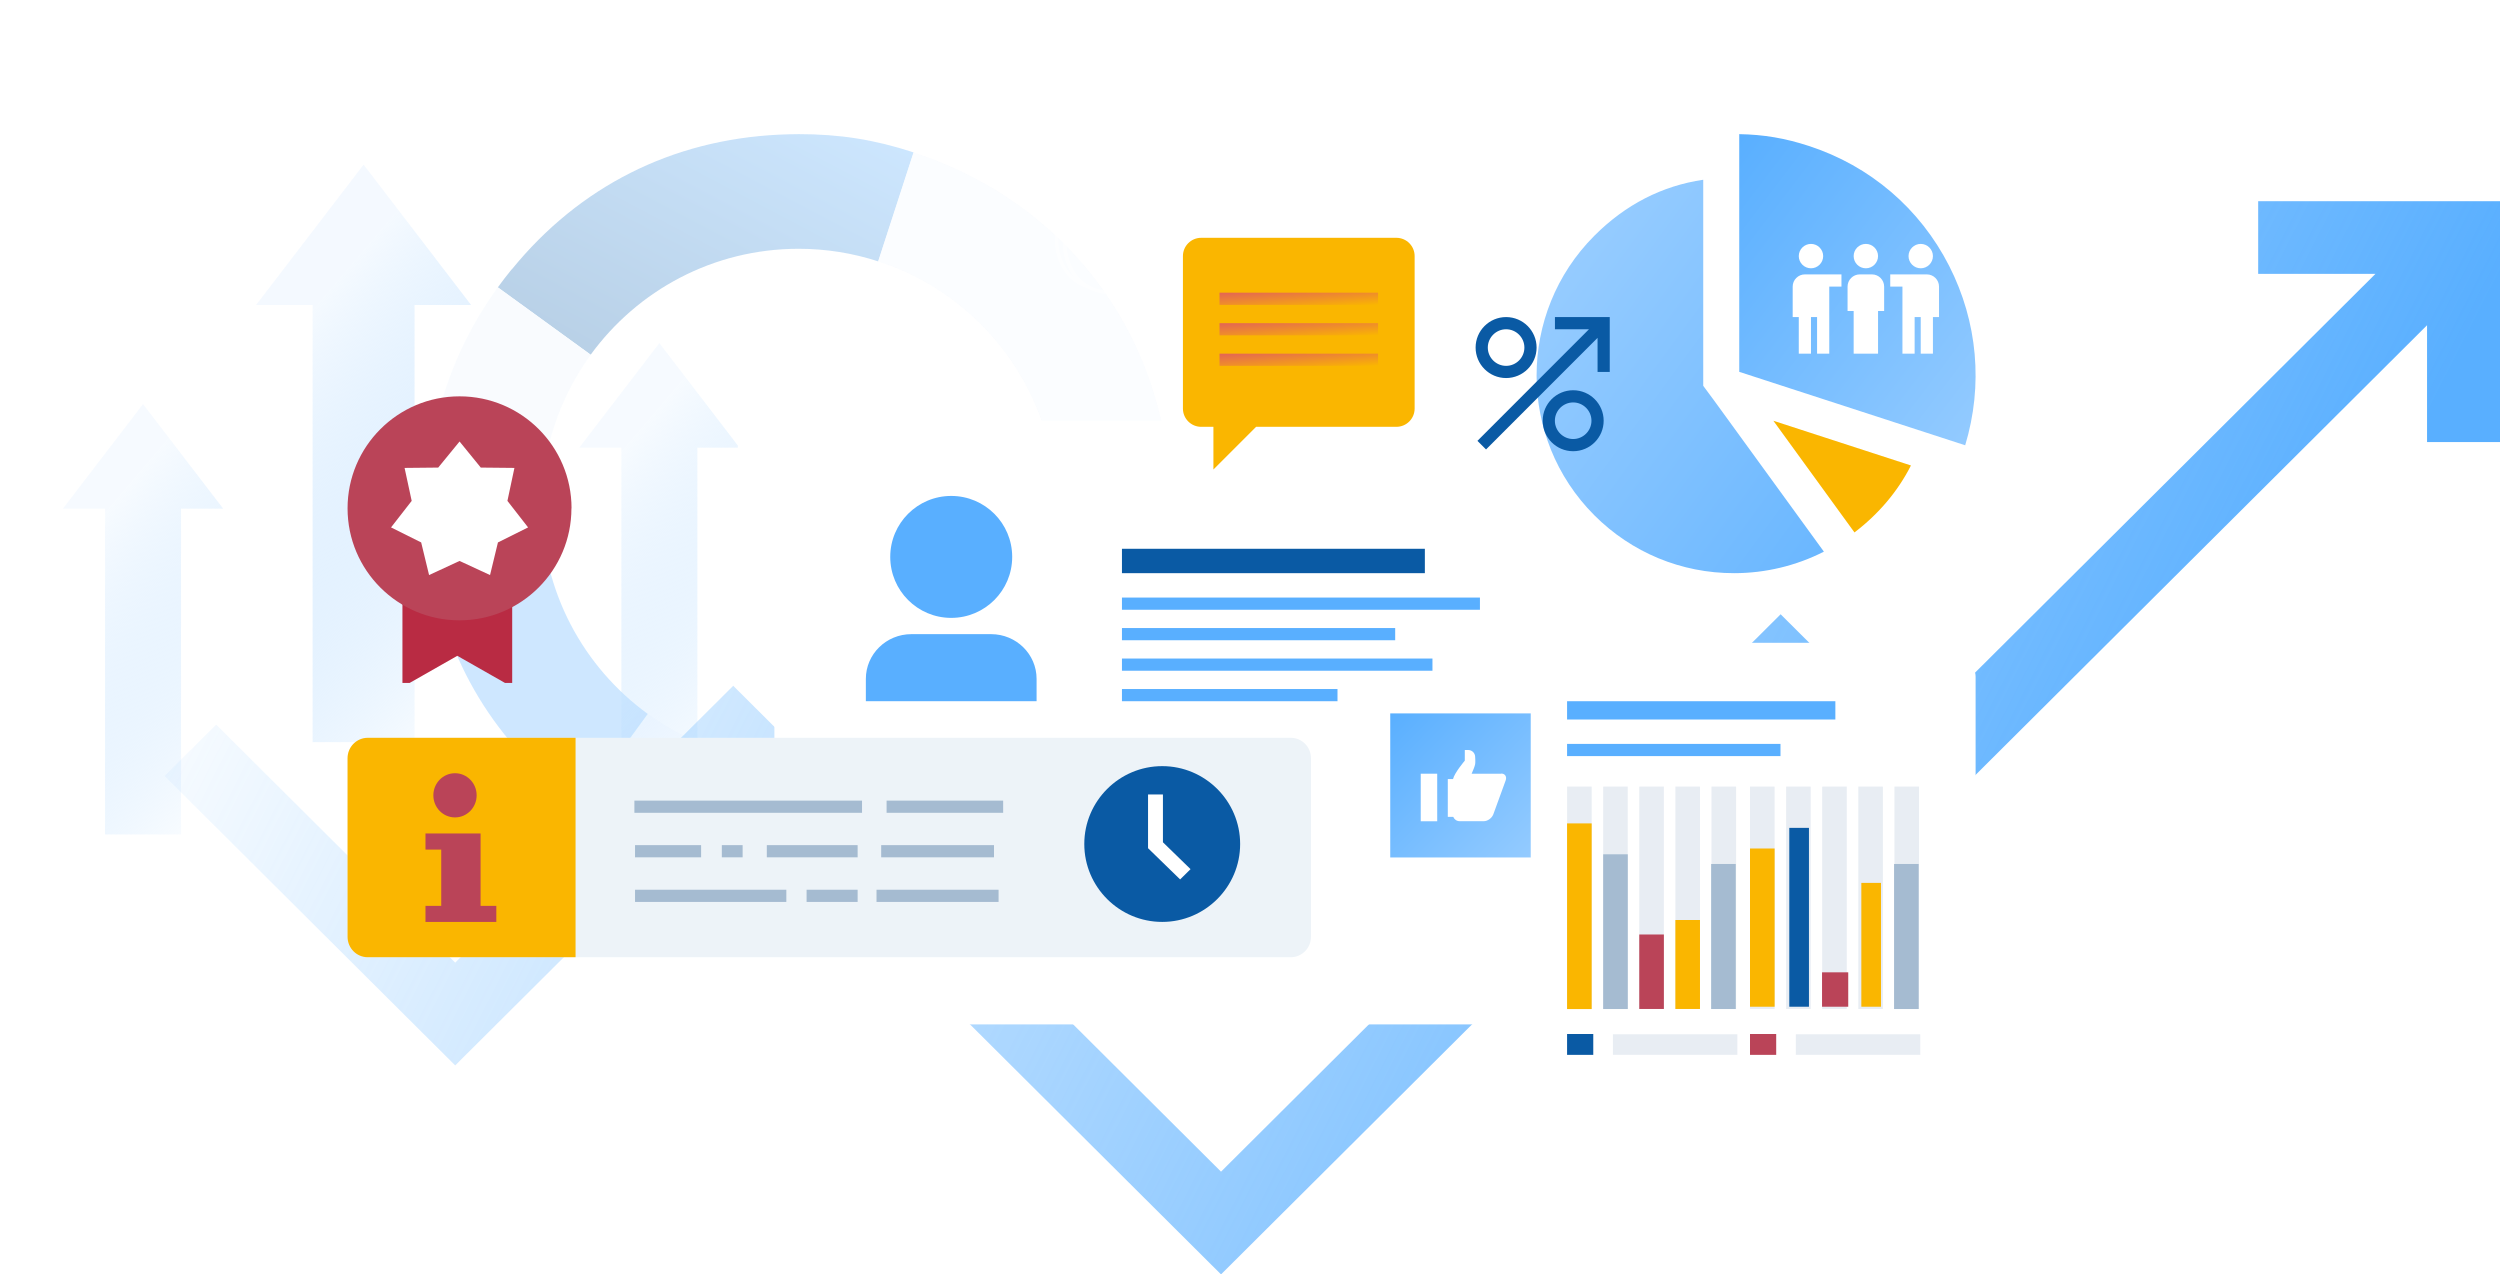 <svg width="410" height="209" viewBox="0 0 410 209" fill="none" xmlns="http://www.w3.org/2000/svg">
<g opacity="0.2" clip-path="url(#clip0_254_3667)">
<path d="M3.752 178H0V161.136H3.752V178ZM10.002 152.392H6.25V168.008H10.002V152.392ZM16.252 141.777H12.5V163.637H16.252V141.777ZM22.502 155.517H18.75V164.884H22.502V155.517ZM28.752 158.017H25.624V166.137H28.752V158.017ZM35.002 151.145H31.25V162.389H35.002V151.145ZM41.881 149.273H37.505V153.021H41.881V149.273ZM48.131 137.405H44.379V153.021H48.131V137.405ZM54.381 131.786H50.629V139.906H54.381V131.786ZM60.006 125.542H56.254V135.534H60.006V125.542ZM66.256 114.927H62.504V131.79H66.256V114.927ZM72.506 111.803H68.754V116.174H72.506V111.803ZM79.385 103.683H75.634V123.047H79.385V103.683ZM85.635 128.042H81.883V135.539H85.635V128.042ZM91.261 120.546H87.509V136.162H91.261V120.546ZM97.511 134.91H93.759V142.406H97.511V134.91ZM104.39 141.782H100.014V149.902H104.39V141.782ZM110.64 141.158H106.888V144.282H110.64V141.158ZM116.266 139.287H113.138V149.278H116.266V139.287ZM123.145 138.663H118.768V154.279H123.145V138.663ZM129.395 146.159H125.643V160.522H129.395V146.159ZM135.645 140.539H131.893V149.283H135.645V140.539ZM141.895 136.167H138.143V139.291H141.895V136.167ZM147.52 120.551H144.393V136.791H147.52V120.551ZM153.77 132.419H150.018V142.411H153.77V132.419ZM160.649 128.671H156.273V136.167H160.649V128.671ZM166.899 112.431H163.147V135.539H166.899V112.431ZM173.779 118.051H169.402V126.171H173.779V118.051ZM179.404 104.311H175.652V113.055H179.404V104.311ZM185.654 87.448H181.902V104.311H185.654V87.448ZM191.904 90.572H188.152V94.944H191.904V90.572ZM198.154 78.704H194.402V95.568H198.154V78.704ZM204.404 75.58H200.652V92.443H204.404V75.58ZM210.029 74.332H206.277V82.452H210.029V74.332ZM216.279 64.341H212.527V80.58H216.279V64.341ZM223.783 76.208H218.782V84.952H223.783V76.208ZM230.033 81.204H226.281V94.944H230.033V81.204ZM235.658 74.332H232.531V89.948H235.658V74.332ZM241.908 81.204H238.157V86.824H241.908V81.204ZM248.158 85.576H244.406V97.444H248.158V85.576ZM254.408 90.572H250.656V106.188H254.408V90.572ZM260.658 76.208H256.906V87.453H260.658V76.208ZM266.284 67.465H263.156V82.457H266.284V67.465ZM273.163 55.597H269.411V84.952H273.163V55.597ZM280.042 71.837H275.666V88.076H280.042V71.837ZM286.292 62.469H282.54V77.461H286.292V62.469ZM292.542 64.341H288.79V76.832H292.542V64.341ZM298.168 46.853H294.416V61.84H298.168V46.853ZM304.418 40.609H300.666V47.482H304.418V40.609ZM310.668 19.998H306.916V36.861H310.668V19.998ZM316.918 16.873H313.166V32.489H316.918V16.873ZM323.167 26.241H320.04V41.228H323.167V26.241ZM329.417 10.001H325.665V26.241H329.417V9.992V10.001ZM335.667 8.754H331.915V21.245H335.667V8.754ZM342.547 0.01H338.795V14.373H342.547V0V0.01ZM348.797 1.881H345.045V13.749H348.797V1.872V1.881ZM354.422 9.377H351.295V16.873H354.422V9.377ZM360.672 19.369H356.92V25.612H360.672V19.369ZM366.922 16.869H363.17V31.232H366.922V16.869Z" fill="white"/>
</g>
<g clip-path="url(#clip1_254_3667)">
<path d="M339.217 128V129.739H347.913V131.478H339.217V133.217H337.478V128H339.217ZM353.127 148H334V129.739H336.609V131.478H335.739V134.087H351.388V131.478H350.519V133.217H348.779V128H350.519V129.739H353.127V148ZM351.388 135.826H335.739V146.261H351.388V135.826ZM339.217 140.174H337.478V141.913H339.217V140.174ZM341.826 140.174H340.087V141.913H341.826V140.174ZM344.435 140.174H342.696V141.913H344.435V140.174ZM347.043 140.174H345.304V141.913H347.043V140.174ZM341.826 137.565H340.087V139.304H341.826V137.565ZM344.435 137.565H342.696V139.304H344.435V137.565ZM347.043 137.565H345.304V139.304H347.043V137.565ZM339.217 142.783H337.478V144.522H339.217V142.783ZM341.826 142.783H340.087V144.522H341.826V142.783ZM344.435 142.783H342.696V144.522H344.435V142.783ZM347.043 142.783H345.304V144.522H347.043V142.783ZM349.652 140.174H347.913V141.913H349.652V140.174ZM349.652 137.565H347.913V139.304H349.652V137.565Z" fill="white"/>
</g>
<g opacity="0.3">
<path d="M83.944 44.171C95.016 30.575 110.172 22.939 127.718 22.085C128.8 22.043 129.895 22 130.991 22C137.722 22 143.415 22.896 149.818 24.986C149.989 25.043 150.146 25.114 150.316 25.157C150.146 25.1 149.989 25.043 149.818 24.986L144.012 42.862C139.914 41.526 135.531 40.8 130.977 40.8C116.945 40.8 104.536 47.641 96.866 58.178L81.639 47.129C82.379 46.119 83.133 45.123 83.916 44.171H83.944Z" fill="url(#paint0_linear_254_3667)"/>
<path d="M96.894 58.178C91.828 65.132 88.826 73.679 88.826 82.951H70.013C70.013 84.06 70.041 85.141 70.098 86.236C70.098 86.279 70.098 86.336 70.098 86.378C70.041 85.241 69.998 84.103 69.998 82.951C69.998 69.839 74.14 57.68 81.198 47.74C82.066 46.517 82.393 46.118 81.653 47.128L96.88 58.178H96.894Z" fill="#EAF3FC"/>
<path opacity="0.7" d="M106.217 117.053C113.176 122.116 121.743 125.116 131.007 125.116C154.303 125.116 173.187 106.245 173.187 82.965C173.187 64.236 160.963 48.365 144.042 42.876L149.849 25C150.019 25.057 150.176 25.114 150.347 25.171C151.101 25.427 151.841 25.683 152.581 25.953C152.794 26.024 152.994 26.123 153.207 26.195C176.133 35.054 191.004 55.817 191.943 80.462C191.972 81.045 191.972 81.614 191.986 82.197C191.986 82.453 192 82.695 192 82.965C192 83.008 192 83.064 192 83.107C192 83.932 191.972 84.743 191.943 85.553C191.929 85.795 191.929 86.037 191.915 86.293C191.886 86.918 191.829 87.558 191.772 88.184C191.744 88.625 191.701 89.066 191.658 89.507C191.63 89.862 191.573 90.204 191.53 90.559C191.431 91.284 191.345 92.01 191.232 92.735C191.232 92.778 191.217 92.82 191.217 92.863C190.363 98.053 188.869 103.017 186.806 107.667C186.55 108.236 186.294 108.819 186.023 109.388C186.023 109.388 186.009 109.416 185.995 109.445C177.015 128.032 158.871 141.371 137.425 143.604C137.297 143.604 137.183 143.618 137.055 143.632C136.329 143.703 135.618 143.746 134.892 143.803C134.522 143.817 134.152 143.845 133.782 143.86C133.298 143.888 132.814 143.888 132.316 143.902C131.889 143.902 131.477 143.931 131.05 143.931C117.659 143.931 105.278 139.607 95.217 132.284L106.274 117.081L106.217 117.053Z" fill="#EAF3FC"/>
<path d="M92.341 130.094C79.434 119.656 71.863 105.563 70.326 89.237C70.326 89.123 70.312 89.009 70.298 88.91C70.227 88.071 70.156 87.232 70.113 86.392C70.113 86.35 70.113 86.293 70.113 86.25C70.07 85.169 70.028 84.075 70.028 82.98H88.841C88.841 97.001 95.7 109.416 106.23 117.082L95.173 132.284C94.206 131.587 93.281 130.862 92.37 130.122L92.341 130.094Z" fill="#59AFFF"/>
</g>
<g clip-path="url(#clip2_254_3667)">
<path opacity="0.9" d="M50.817 38.508L42 50.017H51.268V121.711H67.988V50.017H77.256L68.445 38.508L59.628 27L50.817 38.508Z" fill="url(#paint1_linear_254_3667)"/>
<path opacity="0.7" d="M16.889 74.844L10.32 83.418H17.227V136.853H29.69V83.418H36.596L30.027 74.844L23.458 66.27L16.889 74.844Z" fill="url(#paint2_linear_254_3667)"/>
<path opacity="0.7" d="M101.569 64.844L95 73.418H101.906V126.853H114.37V73.418H121.276L114.707 64.844L108.138 56.27L101.569 64.844Z" fill="url(#paint3_linear_254_3667)"/>
</g>
<g clip-path="url(#clip3_254_3667)">
<path d="M370.341 33V44.916H389.572L312.773 121.406L292.024 100.74L200.248 192.154L120.249 112.469L74.653 157.875L35.457 118.837L27 127.267L74.653 174.728L120.249 129.322L200.248 209L292.024 117.593L312.773 138.259L398.036 53.338V72.5H410V33H370.341Z" fill="url(#paint4_linear_254_3667)"/>
</g>
<g clip-path="url(#clip4_254_3667)">
<path d="M224 105.423V153.552H309.57V105.423H224ZM306.57 150.567H227V108.408H306.57V150.567ZM266.78 140.527C272.9 140.527 277.88 135.572 277.88 129.483C277.88 123.393 272.9 118.438 266.78 118.438C260.66 118.438 255.69 123.393 255.69 129.483C255.69 135.572 260.67 140.527 266.78 140.527ZM266.78 121.433C271.24 121.433 274.88 125.045 274.88 129.493C274.88 133.94 271.25 137.552 266.78 137.552C262.31 137.552 258.69 133.94 258.69 129.493C258.69 125.045 262.32 121.433 266.78 121.433ZM295.71 130.985H281.52V128H295.71V130.985ZM290 123.085H281.53V120.099H290V123.085ZM290 138.886H281.53V135.9H290V138.886ZM237.86 127.99H252.04V130.975H237.86V127.99ZM243.57 135.891H252.04V138.876H243.57V135.891ZM252.04 123.075H243.57V120.09H252.04V123.075ZM227.47 119.831V116.846C231.85 116.846 235.41 113.303 235.41 108.945H238.41C238.41 114.945 233.5 119.831 227.47 119.831ZM295.35 108.955H298.35C298.35 113.313 301.91 116.856 306.29 116.856V119.841C300.26 119.841 295.35 114.955 295.35 108.955ZM227.47 142.269V139.284C233.5 139.284 238.41 144.169 238.41 150.169H235.41C235.41 145.811 231.85 142.269 227.47 142.269ZM306.29 139.284V142.269C301.91 142.269 298.35 145.811 298.35 150.169H295.35C295.35 144.169 300.26 139.284 306.29 139.284Z" fill="white"/>
</g>
<g filter="url(#filter0_d_254_3667)">
<rect x="127" y="65" width="139" height="99" rx="6" fill="white"/>
<path d="M170 111V107.333C170 103.282 166.659 100 162.533 100H149.467C145.341 100 142 103.282 142 107.333V111H170Z" fill="#59AFFF"/>
<path d="M156 97.333C161.523 97.333 166 92.856 166 87.333C166 81.81 161.523 77.333 156 77.333C150.477 77.333 146 81.81 146 87.333C146 92.856 150.477 97.333 156 97.333Z" fill="#59AFFF"/>
<path d="M184 88H233.677" stroke="#0A5AA4" stroke-width="4"/>
<path d="M184 95H242.71M184 100H228.811M184 105H234.923M184 110H219.35" stroke="#59AFFF" stroke-width="2"/>
</g>
<g filter="url(#filter1_d_254_3667)">
<rect x="248" y="103" width="76" height="73" rx="4" fill="white"/>
<g clip-path="url(#clip5_254_3667)">
<path d="M261.296 165.572H257V169H261.296V165.572Z" fill="#0A5AA4"/>
<path d="M284.926 165.615H264.519V169H284.926V165.615Z" fill="#A5BBD1" fill-opacity="0.25"/>
<path d="M261.034 125H257V161.471H261.034V125Z" fill="#A5BBD1" fill-opacity="0.25"/>
<path d="M266.955 125H262.921V161.471H266.955V125Z" fill="#A5BBD1" fill-opacity="0.25"/>
<path d="M272.876 125H268.842V161.471H272.876V125Z" fill="#A5BBD1" fill-opacity="0.25"/>
<path d="M278.797 125H274.763V161.471H278.797V125Z" fill="#A5BBD1" fill-opacity="0.25"/>
<path d="M284.718 125H280.684V161.471H284.718V125Z" fill="#A5BBD1" fill-opacity="0.25"/>
<path d="M284.663 137.693H280.629V161.481H284.663V137.693Z" fill="#A5BBD1"/>
<path d="M278.797 146.88H274.763V161.47H278.797V146.88Z" fill="#FAB600"/>
<path d="M272.876 149.257H268.842V161.471H272.876V149.257Z" fill="#BA4458"/>
<path d="M266.955 136.105H262.921V161.482H266.955V136.105Z" fill="#A5BBD1"/>
<path d="M261.034 131.033H257V161.482H261.034V131.033Z" fill="#FAB600"/>
</g>
<path d="M301 111H257V114H301V111Z" fill="#59AFFF"/>
<path d="M292 118H257V120H292V118Z" fill="#59AFFF"/>
<g clip-path="url(#clip6_254_3667)">
<path d="M291.296 165.572H287V169H291.296V165.572Z" fill="#BA4458"/>
<path d="M314.926 165.615H294.519V169H314.926V165.615Z" fill="#A5BBD1" fill-opacity="0.25"/>
<path d="M291.034 125H287V161.471H291.034V125Z" fill="#A5BBD1" fill-opacity="0.25"/>
<path d="M296.955 125H292.921V161.471H296.955V125Z" fill="#A5BBD1" fill-opacity="0.25"/>
<path d="M302.876 125H298.842V161.471H302.876V125Z" fill="#A5BBD1" fill-opacity="0.25"/>
<path d="M308.797 125H304.763V161.471H308.797V125Z" fill="#A5BBD1" fill-opacity="0.25"/>
<path d="M314.718 125H310.684V161.471H314.718V125Z" fill="#A5BBD1" fill-opacity="0.25"/>
<path d="M314.663 137.693H310.629V161.481H314.663V137.693Z" fill="#A5BBD1"/>
<path d="M308.481 140.795H305.259V161.103H308.481V140.795Z" fill="#FAB600"/>
<path d="M303.111 155.462H298.815V161.103H303.111V155.462Z" fill="#BA4458"/>
<path d="M296.667 131.77H293.444V161.103H296.667V131.77Z" fill="#0A5AA4"/>
<path d="M291.039 135.154H287V161.103H291.039V135.154Z" fill="#FAB600"/>
</g>
</g>
<g clip-path="url(#clip7_254_3667)">
<path d="M194 67C194 68.66 195.34 70 197 70H199V77L206 70H229C230.66 70 232 68.66 232 67V42C232 40.34 230.66 39 229 39H197C195.34 39 194 40.34 194 42V67Z" fill="#FAB600"/>
<path d="M226 48H200V50H226V48Z" fill="url(#paint5_linear_254_3667)"/>
<path d="M226 53H200V55H226V53Z" fill="url(#paint6_linear_254_3667)"/>
<path d="M226 58H200V60H226V58Z" fill="url(#paint7_linear_254_3667)"/>
</g>
<path d="M290.824 69.002L313.395 76.339C311.239 80.579 308.132 84.266 304.133 87.32L290.83 69.002H290.824Z" fill="#FAB600"/>
<path d="M285.236 60.973V22C289.265 22.072 292.722 22.657 296.624 23.927C306.681 27.192 314.865 34.186 319.665 43.613C324.338 52.787 325.259 63.195 322.29 73.026L285.23 60.979L285.236 60.973Z" fill="url(#paint8_linear_254_3667)"/>
<path opacity="0.9" d="M284.388 94C275.735 94 267.599 90.633 261.48 84.513C248.84 71.87 248.84 51.299 261.48 38.655C266.581 33.547 272.585 30.469 279.33 29.481V63.274L281.16 65.749L299.118 90.47C294.584 92.783 289.513 94 284.388 94Z" fill="url(#paint9_linear_254_3667)"/>
<g clip-path="url(#clip8_254_3667)">
<path d="M247 62C249.76 62 252 59.76 252 57C252 54.24 249.76 52 247 52C244.24 52 242 54.24 242 57C242 59.76 244.24 62 247 62ZM247 54C248.65 54 250 55.35 250 57C250 58.65 248.65 60 247 60C245.35 60 244 58.65 244 57C244 55.35 245.35 54 247 54ZM263 69C263 66.24 260.76 64 258 64C255.24 64 253 66.24 253 69C253 71.76 255.24 74 258 74C260.76 74 263 71.76 263 69ZM255 69C255 67.35 256.35 66 258 66C259.65 66 261 67.35 261 69C261 70.65 259.65 72 258 72C256.35 72 255 70.65 255 69ZM255 52H264V61H262V55.41L243.71 73.71L242.3 72.3L260.59 54H255.01V52H255Z" fill="#0A5AA4"/>
</g>
<g clip-path="url(#clip9_254_3667)">
<path d="M295 42C295 40.9 295.9 40 297 40C298.1 40 299 40.9 299 42C299 43.1 298.1 44 297 44C295.9 44 295 43.1 295 42ZM294 47V52H295V58H297V52H298V58H300V47H302V45H296C294.9 45 294 45.9 294 47ZM315 44C316.1 44 317 43.1 317 42C317 40.9 316.1 40 315 40C313.9 40 313 40.9 313 42C313 43.1 313.9 44 315 44ZM316 45H310V47H312V58H314V52H315V58H317V52H318V47C318 45.9 317.1 45 316 45ZM306 44C307.1 44 308 43.1 308 42C308 40.9 307.1 40 306 40C304.9 40 304 40.89 304 42C304 43.11 304.9 44 306 44ZM307 45H305C303.9 45 303 45.9 303 47V51H304V58H308V51H309V47C309 45.9 308.1 45 307 45Z" fill="white"/>
</g>
<g clip-path="url(#clip10_254_3667)">
<path d="M60.306 121H211.694C213.527 121 215 122.506 215 124.346V153.639C215 155.479 213.512 156.985 211.694 156.985H60.306C58.473 156.985 57 155.479 57 153.639V124.346C57 122.506 58.488 121 60.306 121Z" fill="#EDF3F8"/>
<path d="M94.392 121H60.306C58.488 121 57 122.506 57 124.346V153.639C57 155.494 58.488 156.985 60.306 156.985H94.392V121Z" fill="#FAB600"/>
<path d="M81.397 148.557V151.194H69.779V148.557H72.361V139.33H69.779V136.693H78.815V148.557H81.397ZM74.62 126.807C72.658 126.807 71.07 128.428 71.07 130.432C71.07 132.435 72.658 134.057 74.62 134.057C76.582 134.057 78.17 132.435 78.17 130.432C78.17 128.428 76.582 126.807 74.62 126.807Z" fill="#BA4458"/>
<path d="M104.041 132.301H141.373" stroke="#A5BBD1" stroke-width="2"/>
<path d="M145.401 132.301H164.518" stroke="#A5BBD1" stroke-width="2"/>
<path d="M125.758 139.602H140.652" stroke="#A5BBD1" stroke-width="2"/>
<path d="M132.281 146.917H140.652" stroke="#A5BBD1" stroke-width="2"/>
<path d="M118.379 139.602H121.79" stroke="#A5BBD1" stroke-width="2"/>
<path d="M104.146 139.602H114.982" stroke="#A5BBD1" stroke-width="2"/>
<path d="M104.146 146.917H128.959" stroke="#A5BBD1" stroke-width="2"/>
<path d="M144.514 139.602H163.015" stroke="#A5BBD1" stroke-width="2"/>
<path d="M143.748 146.917H163.766" stroke="#A5BBD1" stroke-width="2"/>
<path d="M190.603 125.646C183.56 125.646 177.824 131.379 177.824 138.42C177.824 145.46 183.56 151.194 190.603 151.194C197.647 151.194 203.383 145.46 203.383 138.42C203.383 131.379 197.647 125.646 190.603 125.646Z" fill="#0A5AA4"/>
<path d="M195.25 142.54L190.721 138.133V130.29H188.279V139.105L193.541 144.226L195.25 142.54Z" fill="white"/>
</g>
<g clip-path="url(#clip11_254_3667)">
<path d="M84 112.674L75 107.552L66 112.674V90.831H75H84V112.674Z" fill="#B92B43"/>
<path d="M93.715 83.367C93.715 93.513 85.494 101.733 75.348 101.733C65.202 101.733 57 93.494 57 83.367C57 73.239 65.221 65 75.367 65C85.513 65 93.733 73.221 93.733 83.367H93.715Z" fill="#BA4458"/>
<path d="M75.367 72.406L78.848 76.683L84.366 76.739L83.218 82.145L86.606 86.496L81.662 88.959L80.366 94.309L75.367 91.995L70.368 94.309L69.072 88.959L64.129 86.496L67.517 82.145L66.351 76.739L71.868 76.683L75.367 72.406Z" fill="white"/>
</g>
<g clip-path="url(#clip12_254_3667)">
<path d="M251.04 117H228V140.62H251.04V117Z" fill="url(#paint10_linear_254_3667)"/>
<path d="M246.193 126.888H241.351C241.584 126.35 241.865 125.665 241.926 125.323C241.987 124.981 241.926 124.137 241.926 124.137C241.926 123.513 241.412 123 240.789 123H240.227V124.748C240.227 124.748 238.539 126.729 238.295 127.768H237.439V133.967H238.331C238.503 134.382 238.906 134.676 239.383 134.676H243.356C243.98 134.676 244.677 134.162 244.909 133.539L246.926 128C247.159 127.377 246.829 126.863 246.205 126.863L246.193 126.888Z" fill="white"/>
<path d="M235.702 126.888H233V134.688H235.702V126.888Z" fill="white"/>
</g>
<g opacity="0.5" clip-path="url(#clip13_254_3667)">
<path d="M189.29 34.774C188.63 32.851 187.258 31.546 185.162 30.858C183.065 30.171 181.185 30.457 179.218 31.61C177.271 32.77 175.928 34.489 175.163 36.838C174.399 39.188 174.459 41.404 175.347 43.495C176.26 45.573 177.614 46.904 179.71 47.592C181.807 48.279 183.688 48.043 185.346 46.879L184.737 48.75L188.598 50.016L193.758 34.172L189.897 32.906L189.29 34.772L189.29 34.774ZM185.061 43.669C184.015 44.238 182.889 44.326 181.696 43.935C180.502 43.543 179.645 42.804 179.137 41.724C178.635 40.625 178.599 39.416 179.025 38.109C179.45 36.801 180.186 35.864 181.231 35.292C182.283 34.703 183.408 34.603 184.607 34.997C185.805 35.39 186.656 36.136 187.156 37.237C187.69 38.32 187.739 39.516 187.312 40.828C186.885 42.141 186.137 43.086 185.061 43.669ZM196.132 26.889L195.003 30.358L185.649 27.288L186.778 23.819L196.132 26.889Z" stroke="white" stroke-width="0.55" stroke-linecap="round" stroke-linejoin="round"/>
<path d="M187.313 40.83C187.74 39.517 187.689 38.321 187.158 37.238C186.656 36.139 185.806 35.392 184.608 34.998C184.525 34.971 184.442 34.947 184.358 34.923C184.989 35.34 185.47 35.91 185.799 36.632C186.333 37.715 186.382 38.911 185.955 40.224C185.528 41.536 184.78 42.481 183.704 43.064C182.726 43.597 181.675 43.703 180.565 43.393C180.9 43.616 181.277 43.797 181.696 43.934C182.89 44.325 184.017 44.238 185.061 43.668C186.137 43.085 186.885 42.14 187.312 40.828L187.313 40.83Z" stroke="white" stroke-width="0.55" stroke-linecap="round" stroke-linejoin="round"/>
<path d="M175.347 43.496C174.459 41.405 174.399 39.188 175.164 36.839C175.928 34.49 177.27 32.772 179.218 31.61C181.185 30.455 183.167 30.204 185.162 30.859C185.19 30.868 185.216 30.879 185.245 30.888C184.811 30.638 184.331 30.426 183.805 30.255C181.812 29.6 179.829 29.853 177.861 31.006C175.913 32.168 174.57 33.887 173.807 36.235C173.042 38.584 173.102 40.8 173.99 42.892C174.897 44.951 176.235 46.276 178.3 46.97C176.979 46.208 176.038 45.066 175.347 43.496Z" stroke="white" stroke-width="0.55" stroke-linecap="round" stroke-linejoin="round"/>
<path d="M186.777 23.82L185.646 27.289L183.845 27.351L184.974 23.882L186.777 23.82Z" stroke="white" stroke-width="0.55" stroke-linecap="round" stroke-linejoin="round"/>
<path d="M195.001 30.357L193.212 30.505L183.844 27.35L185.645 27.288L195.001 30.357Z" stroke="white" stroke-width="0.55" stroke-linecap="round" stroke-linejoin="round"/>
<path d="M189.29 34.774L189.897 32.907L188.507 33.218C188.831 33.682 189.094 34.2 189.29 34.774Z" stroke="white" stroke-width="0.55" stroke-linecap="round" stroke-linejoin="round"/>
<path d="M188.598 50.018L186.748 50.216L183.476 49.011L184.737 48.752L188.598 50.018Z" stroke="white" stroke-width="0.55" stroke-linecap="round" stroke-linejoin="round"/>
<path d="M183.922 47.628L183.477 49.011L184.739 48.751L185.348 46.879C184.889 47.2 184.415 47.449 183.922 47.628Z" stroke="white" stroke-width="0.55" stroke-linecap="round" stroke-linejoin="round"/>
</g>
<defs>
<filter id="filter0_d_254_3667" x="117" y="59" width="159" height="119" filterUnits="userSpaceOnUse" color-interpolation-filters="sRGB">
<feFlood flood-opacity="0" result="BackgroundImageFix"/>
<feColorMatrix in="SourceAlpha" type="matrix" values="0 0 0 0 0 0 0 0 0 0 0 0 0 0 0 0 0 0 127 0" result="hardAlpha"/>
<feOffset dy="4"/>
<feGaussianBlur stdDeviation="5"/>
<feComposite in2="hardAlpha" operator="out"/>
<feColorMatrix type="matrix" values="0 0 0 0 0.349 0 0 0 0 0.686 0 0 0 0 1 0 0 0 0.25 0"/>
<feBlend mode="normal" in2="BackgroundImageFix" result="effect1_dropShadow_254_3667"/>
<feBlend mode="normal" in="SourceGraphic" in2="effect1_dropShadow_254_3667" result="shape"/>
</filter>
<filter id="filter1_d_254_3667" x="238" y="97" width="96" height="93" filterUnits="userSpaceOnUse" color-interpolation-filters="sRGB">
<feFlood flood-opacity="0" result="BackgroundImageFix"/>
<feColorMatrix in="SourceAlpha" type="matrix" values="0 0 0 0 0 0 0 0 0 0 0 0 0 0 0 0 0 0 127 0" result="hardAlpha"/>
<feOffset dy="4"/>
<feGaussianBlur stdDeviation="5"/>
<feComposite in2="hardAlpha" operator="out"/>
<feColorMatrix type="matrix" values="0 0 0 0 0.349 0 0 0 0 0.686 0 0 0 0 1 0 0 0 0.35 0"/>
<feBlend mode="normal" in2="BackgroundImageFix" result="effect1_dropShadow_254_3667"/>
<feBlend mode="normal" in="SourceGraphic" in2="effect1_dropShadow_254_3667" result="shape"/>
</filter>
<linearGradient id="paint0_linear_254_3667" x1="150.316" y1="22" x2="120.48" y2="78.639" gradientUnits="userSpaceOnUse">
<stop stop-color="#59AFFF"/>
<stop offset="1" stop-color="#0A5AA4"/>
</linearGradient>
<linearGradient id="paint1_linear_254_3667" x1="76.456" y1="21.27" x2="126.489" y2="63.821" gradientUnits="userSpaceOnUse">
<stop stop-color="#F3F9FF"/>
<stop offset="1" stop-color="#94CBFF" stop-opacity="0"/>
</linearGradient>
<linearGradient id="paint2_linear_254_3667" x1="36" y1="62" x2="73.287" y2="93.713" gradientUnits="userSpaceOnUse">
<stop stop-color="#F3F9FF"/>
<stop offset="1" stop-color="#94CBFF" stop-opacity="0"/>
</linearGradient>
<linearGradient id="paint3_linear_254_3667" x1="120.68" y1="52" x2="157.967" y2="83.713" gradientUnits="userSpaceOnUse">
<stop stop-color="#F3F9FF"/>
<stop offset="1" stop-color="#94CBFF" stop-opacity="0"/>
</linearGradient>
<linearGradient id="paint4_linear_254_3667" x1="17.5" y1="140" x2="290.209" y2="279.567" gradientUnits="userSpaceOnUse">
<stop stop-color="#59AFFF" stop-opacity="0.05"/>
<stop offset="1" stop-color="#59AFFF"/>
</linearGradient>
<linearGradient id="paint5_linear_254_3667" x1="188.202" y1="46.972" x2="188.63" y2="52.761" gradientUnits="userSpaceOnUse">
<stop stop-color="#D93C7E"/>
<stop offset="1" stop-color="#FAB600"/>
</linearGradient>
<linearGradient id="paint6_linear_254_3667" x1="188.202" y1="51.972" x2="188.63" y2="57.761" gradientUnits="userSpaceOnUse">
<stop stop-color="#D93C7E"/>
<stop offset="1" stop-color="#FAB600"/>
</linearGradient>
<linearGradient id="paint7_linear_254_3667" x1="188.202" y1="56.972" x2="188.63" y2="62.761" gradientUnits="userSpaceOnUse">
<stop stop-color="#D93C7E"/>
<stop offset="1" stop-color="#FAB600"/>
</linearGradient>
<linearGradient id="paint8_linear_254_3667" x1="285.23" y1="22" x2="334.389" y2="59.348" gradientUnits="userSpaceOnUse">
<stop stop-color="#59AFFF"/>
<stop offset="1" stop-color="#94CBFF"/>
</linearGradient>
<linearGradient id="paint9_linear_254_3667" x1="252" y1="29.481" x2="313.458" y2="74.365" gradientUnits="userSpaceOnUse">
<stop stop-color="#94CBFF"/>
<stop offset="1" stop-color="#59AFFF"/>
</linearGradient>
<linearGradient id="paint10_linear_254_3667" x1="228" y1="117" x2="251.613" y2="140.033" gradientUnits="userSpaceOnUse">
<stop stop-color="#59AFFF"/>
<stop offset="1" stop-color="#94CBFF"/>
</linearGradient>
<clipPath id="clip0_254_3667">
<rect width="367" height="178" fill="white"/>
</clipPath>
<clipPath id="clip1_254_3667">
<rect width="19.127" height="20" fill="white" transform="translate(334 128)"/>
</clipPath>
<clipPath id="clip2_254_3667">
<rect width="113" height="150" fill="white" transform="translate(8 27)"/>
</clipPath>
<clipPath id="clip3_254_3667">
<rect width="383" height="176" fill="white" transform="translate(27 33)"/>
</clipPath>
<clipPath id="clip4_254_3667">
<rect width="85.57" height="48.129" fill="white" transform="translate(224 105.423)"/>
</clipPath>
<clipPath id="clip5_254_3667">
<rect width="29" height="44" fill="white" transform="translate(257 125)"/>
</clipPath>
<clipPath id="clip6_254_3667">
<rect width="29" height="44" fill="white" transform="translate(287 125)"/>
</clipPath>
<clipPath id="clip7_254_3667">
<rect width="38" height="38" fill="white" transform="translate(194 39)"/>
</clipPath>
<clipPath id="clip8_254_3667">
<rect width="22" height="22" fill="white" transform="translate(242 52)"/>
</clipPath>
<clipPath id="clip9_254_3667">
<rect width="24" height="18" fill="white" transform="translate(294 40)"/>
</clipPath>
<clipPath id="clip10_254_3667">
<rect width="158" height="36" fill="white" transform="translate(57 121)"/>
</clipPath>
<clipPath id="clip11_254_3667">
<rect width="36.683" height="47" fill="white" transform="translate(57 65)"/>
</clipPath>
<clipPath id="clip12_254_3667">
<rect width="23.04" height="23.62" fill="white" transform="translate(228 117)"/>
</clipPath>
<clipPath id="clip13_254_3667">
<rect width="21.628" height="28.853" fill="white" transform="translate(181 17.898) rotate(23.995)"/>
</clipPath>
</defs>
</svg>
